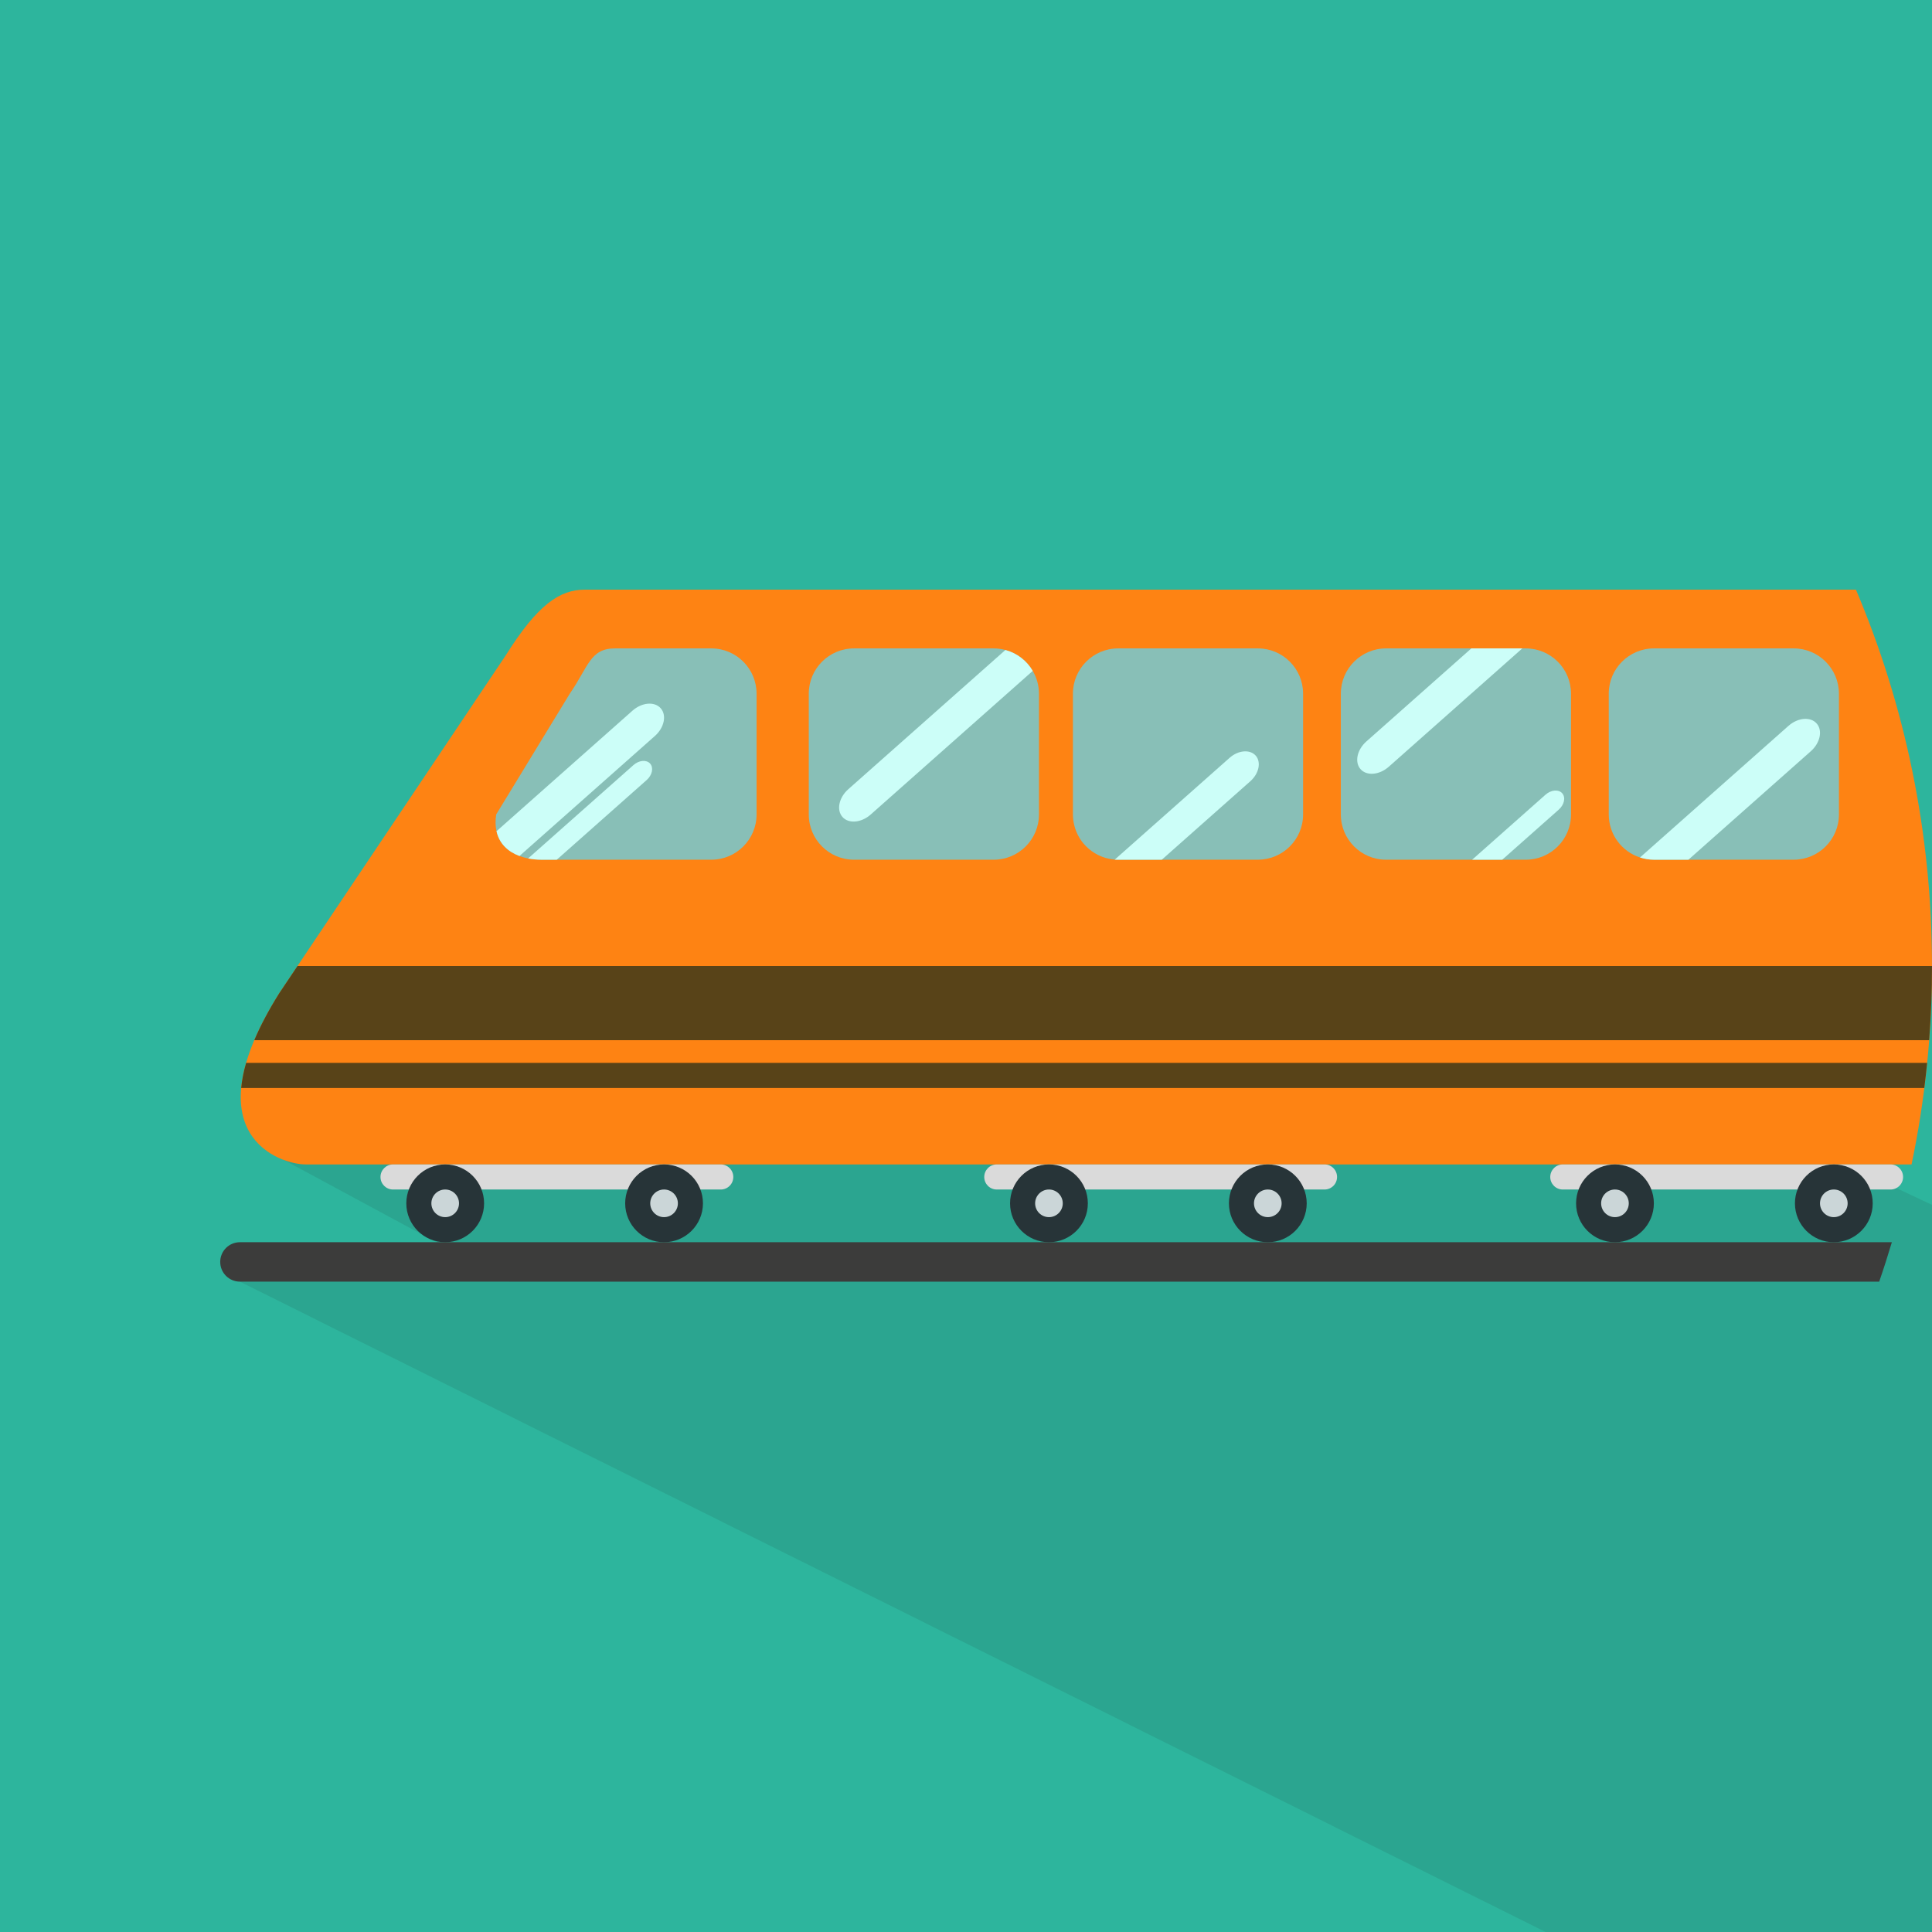 <?xml version="1.0" encoding="UTF-8"?>
<svg xmlns="http://www.w3.org/2000/svg" xmlns:xlink="http://www.w3.org/1999/xlink" width="200px" height="200px" viewBox="0 0 200 200" version="1.1">
  <title>Train_1_</title>
  <g id="Page-1" stroke="none" stroke-width="1" fill="none" fill-rule="evenodd">
    <g id="1040630_OKP5EI1" transform="translate(-1000, -1000)" fill-rule="nonzero">
      <g id="Transport_1_" transform="translate(0, 200)">
        <g id="Train_1_" transform="translate(1000, 800)">
          <rect id="Background_22_" fill="#2DB59D" x="0" y="0" width="200" height="200"></rect>
          <polygon id="Shadow_22_" fill="#1D1D1B" opacity="0.1" points="200 124.728 64.811 61.04 27.503 119.062 52.734 132.675 24.836 132.675 159.998 200 200 200"></polygon>
          <g id="Train" transform="translate(22.797, 61.04)">
            <path d="M169.33,0 L69.781,0 L53.803,0 L37.75,0 C35.161,0 32.867,1.522 29.547,6.816 L6.109,41.778 C-3.135,56.538 6.255,59.502 8.843,59.502 L53.802,59.502 L69.781,59.502 L175.087,59.502 C176.472,52.871 177.203,46.002 177.203,38.96 C177.203,25.139 174.399,11.974 169.33,0 Z" id="Path" fill="#FE8313"></path>
            <path d="M177.203,38.96 L7.999,38.96 L6.109,41.778 C4.988,43.568 4.142,45.183 3.525,46.642 L176.909,46.642 C177.102,44.106 177.203,41.545 177.203,38.96 Z" id="Path" fill="#584318"></path>
            <path d="M2.17,51.59 L176.406,51.59 C176.515,50.725 176.613,49.858 176.7,48.986 L2.681,48.986 C2.407,49.933 2.242,50.799 2.17,51.59 Z" id="Path" fill="#584318"></path>
            <path d="M53.115,60.801 C53.115,61.518 52.533,62.098 51.816,62.098 L17.889,62.098 C17.172,62.098 16.591,61.518 16.591,60.801 L16.591,60.801 C16.591,60.084 17.172,59.502 17.889,59.502 L51.816,59.502 C52.533,59.502 53.115,60.084 53.115,60.801 L53.115,60.801 Z" id="Path" fill="#DADADA"></path>
            <g id="Group" transform="translate(19.264, 59.502)">
              <path d="M8.052,4.026 C8.052,6.25 6.249,8.052 4.025,8.052 C1.802,8.052 0,6.25 0,4.026 C0,1.802 1.803,0 4.025,0 C6.25,0 8.052,1.803 8.052,4.026 Z" id="Path" fill="#273438"></path>
              <path d="M5.456,4.026 C5.456,4.816 4.816,5.456 4.025,5.456 C3.236,5.456 2.595,4.816 2.595,4.026 C2.595,3.236 3.236,2.595 4.025,2.595 C4.816,2.596 5.456,3.236 5.456,4.026 Z" id="Path" fill="#CBD6D8"></path>
            </g>
            <g id="Group" transform="translate(41.921, 59.502)">
              <path d="M8.052,4.026 C8.052,6.25 6.249,8.052 4.025,8.052 C1.802,8.052 0,6.25 0,4.026 C0,1.802 1.803,0 4.025,0 C6.249,0 8.052,1.803 8.052,4.026 Z" id="Path" fill="#273438"></path>
              <path d="M5.455,4.026 C5.455,4.816 4.815,5.456 4.024,5.456 C3.235,5.456 2.594,4.816 2.594,4.026 C2.594,3.236 3.235,2.595 4.024,2.595 C4.815,2.596 5.455,3.236 5.455,4.026 Z" id="Path" fill="#CBD6D8"></path>
            </g>
            <path d="M115.615,60.801 C115.615,61.518 115.033,62.098 114.316,62.098 L80.388,62.098 C79.672,62.098 79.091,61.518 79.091,60.801 L79.091,60.801 C79.091,60.084 79.672,59.502 80.388,59.502 L114.316,59.502 C115.033,59.502 115.615,60.084 115.615,60.801 L115.615,60.801 Z" id="Path" fill="#DADADA"></path>
            <g id="Group" transform="translate(81.764, 59.502)">
              <path d="M8.052,4.026 C8.052,6.25 6.249,8.052 4.025,8.052 C1.802,8.052 0,6.25 0,4.026 C0,1.802 1.803,0 4.025,0 C6.25,0 8.052,1.803 8.052,4.026 Z" id="Path" fill="#273438"></path>
              <path d="M5.456,4.026 C5.456,4.816 4.816,5.456 4.025,5.456 C3.236,5.456 2.595,4.816 2.595,4.026 C2.595,3.236 3.236,2.595 4.025,2.595 C4.816,2.596 5.456,3.236 5.456,4.026 Z" id="Path" fill="#CBD6D8"></path>
            </g>
            <g id="Group" transform="translate(104.421, 59.502)">
              <path d="M8.052,4.026 C8.052,6.25 6.249,8.052 4.025,8.052 C1.802,8.052 0,6.25 0,4.026 C0,1.802 1.803,0 4.025,0 C6.249,0 8.052,1.803 8.052,4.026 Z" id="Path" fill="#273438"></path>
              <path d="M5.455,4.026 C5.455,4.816 4.815,5.456 4.024,5.456 C3.235,5.456 2.594,4.816 2.594,4.026 C2.594,3.236 3.235,2.595 4.024,2.595 C4.815,2.596 5.455,3.236 5.455,4.026 Z" id="Path" fill="#CBD6D8"></path>
            </g>
            <path d="M174.209,60.801 C174.209,61.518 173.627,62.098 172.91,62.098 L138.982,62.098 C138.266,62.098 137.685,61.518 137.685,60.801 L137.685,60.801 C137.685,60.084 138.266,59.502 138.982,59.502 L172.91,59.502 C173.627,59.502 174.209,60.084 174.209,60.801 L174.209,60.801 Z" id="Path" fill="#DADADA"></path>
            <g id="Group" transform="translate(140.358, 59.502)">
              <path d="M8.052,4.026 C8.052,6.25 6.249,8.052 4.025,8.052 C1.802,8.052 0,6.25 0,4.026 C0,1.802 1.803,0 4.025,0 C6.249,0 8.052,1.803 8.052,4.026 Z" id="Path" fill="#273438"></path>
              <path d="M5.455,4.026 C5.455,4.816 4.815,5.456 4.024,5.456 C3.235,5.456 2.594,4.816 2.594,4.026 C2.594,3.236 3.235,2.595 4.024,2.595 C4.816,2.596 5.455,3.236 5.455,4.026 Z" id="Path" fill="#CBD6D8"></path>
            </g>
            <g id="Group" transform="translate(163.014, 59.502)">
              <path d="M8.052,4.026 C8.052,6.25 6.249,8.052 4.025,8.052 C1.802,8.052 0,6.25 0,4.026 C0,1.802 1.803,0 4.025,0 C6.25,0 8.052,1.803 8.052,4.026 Z" id="Path" fill="#273438"></path>
              <path d="M5.456,4.026 C5.456,4.816 4.816,5.456 4.025,5.456 C3.236,5.456 2.595,4.816 2.595,4.026 C2.595,3.236 3.236,2.595 4.025,2.595 C4.816,2.596 5.456,3.236 5.456,4.026 Z" id="Path" fill="#CBD6D8"></path>
            </g>
            <g id="Group" transform="translate(28.504, 6.082)">
              <path d="M22.332,0 L12.371,0 C9.782,0 9.637,1.857 7.683,4.688 L0.066,17.188 C-0.035,17.844 -0.016,18.42 0.097,18.924 C0.385,20.235 1.312,21.057 2.474,21.49 C2.761,21.597 3.061,21.681 3.37,21.742 C3.819,21.831 4.286,21.875 4.753,21.875 L6.335,21.875 L22.331,21.875 C24.92,21.875 27.019,19.777 27.019,17.187 L27.019,4.687 C27.019,2.1 24.921,0 22.332,0 Z" id="Path" fill="#88BFB7"></path>
              <path d="M55.609,2.329 C54.995,1.276 53.982,0.487 52.777,0.164 C52.389,0.06 51.984,0 51.564,0 L37.111,0 C34.521,0 32.423,2.1 32.423,4.688 L32.423,17.188 C32.423,19.778 34.521,21.876 37.111,21.876 L51.564,21.876 C54.152,21.876 56.252,19.778 56.252,17.188 L56.252,4.688 C56.252,3.826 56.015,3.023 55.609,2.329 Z" id="Path" fill="#88BFB7"></path>
              <path d="M78.908,0 L64.455,0 C61.865,0 59.767,2.1 59.767,4.688 L59.767,17.188 C59.767,17.559 59.814,17.919 59.896,18.264 C60.064,18.98 60.392,19.634 60.847,20.182 C61.009,20.377 61.19,20.556 61.38,20.723 C62.204,21.439 63.276,21.875 64.454,21.875 L65.354,21.875 L78.907,21.875 C81.495,21.875 83.595,19.777 83.595,17.187 L83.595,4.687 C83.595,2.1 81.496,0 78.908,0 Z" id="Path" fill="#88BFB7"></path>
              <path d="M106.642,0 L106.287,0 L101.014,0 L92.19,0 C89.6,0 87.502,2.1 87.502,4.688 L87.502,17.188 C87.502,19.778 89.6,21.876 92.19,21.876 L101.096,21.876 L104.212,21.876 L106.643,21.876 C109.231,21.876 111.331,19.778 111.331,17.188 L111.331,4.688 C111.33,2.1 109.23,0 106.642,0 Z" id="Path" fill="#88BFB7"></path>
              <path d="M17.094,6.195 C16.453,5.472 15.145,5.586 14.171,6.449 L0.098,18.924 C0.386,20.235 1.313,21.057 2.475,21.49 L16.493,9.067 C17.465,8.205 17.734,6.919 17.094,6.195 Z" id="Path" fill="#CCFEF8"></path>
              <path d="M16.002,11.928 C15.623,11.501 14.85,11.568 14.275,12.078 L3.371,21.742 C3.82,21.831 4.287,21.875 4.754,21.875 L6.336,21.875 L15.646,13.624 C16.22,13.113 16.38,12.356 16.002,11.928 Z" id="Path" fill="#CCFEF8"></path>
              <path d="M52.777,0.164 L36.514,14.578 C35.54,15.441 35.271,16.727 35.911,17.451 C36.552,18.174 37.86,18.06 38.834,17.197 L55.608,2.329 C54.995,1.276 53.982,0.487 52.777,0.164 Z" id="Path" fill="#CCFEF8"></path>
              <path d="M90.147,9.631 C89.173,10.494 88.904,11.779 89.544,12.503 C90.185,13.226 91.493,13.112 92.467,12.249 L106.286,0 L101.013,0 L90.147,9.631 Z" id="Path" fill="#CCFEF8"></path>
              <path d="M110.418,14.996 C110.039,14.568 109.266,14.635 108.69,15.145 L101.095,21.875 L104.211,21.875 L110.06,16.691 C110.637,16.182 110.796,15.422 110.418,14.996 Z" id="Path" fill="#CCFEF8"></path>
              <path d="M134.377,0 L119.924,0 C117.334,0 115.236,2.1 115.236,4.688 L115.236,17.188 C115.236,19.27 116.593,21.032 118.469,21.643 C118.927,21.793 119.414,21.875 119.923,21.875 L123.482,21.875 L134.377,21.875 C136.965,21.875 139.065,19.777 139.065,17.187 L139.065,4.687 C139.064,2.1 136.965,0 134.377,0 Z" id="Path" fill="#88BFB7"></path>
              <path d="M136.758,7.772 C136.117,7.048 134.809,7.161 133.835,8.025 L118.47,21.643 C118.928,21.793 119.415,21.875 119.924,21.875 L123.483,21.875 L136.157,10.643 C137.129,9.779 137.398,8.494 136.758,7.772 Z" id="Path" fill="#CCFEF8"></path>
            </g>
            <path d="M107.191,17.18 C106.598,16.511 105.387,16.615 104.486,17.414 L92.59,27.957 L97.471,27.957 L106.634,19.836 C107.535,19.037 107.784,17.848 107.191,17.18 Z" id="Path" fill="#CCFEF8"></path>
            <path d="M2.039,67.554 C0.913,67.554 -1.13686838e-13,68.467 -1.13686838e-13,69.594 C-1.13686838e-13,70.721 0.913,71.635 2.039,71.635 L171.737,71.635 C172.203,70.287 172.638,68.927 173.047,67.554 L2.039,67.554 Z" id="Path" fill="#3C3C3B"></path>
          </g>
        </g>
      </g>
    </g>
  </g>
</svg>

